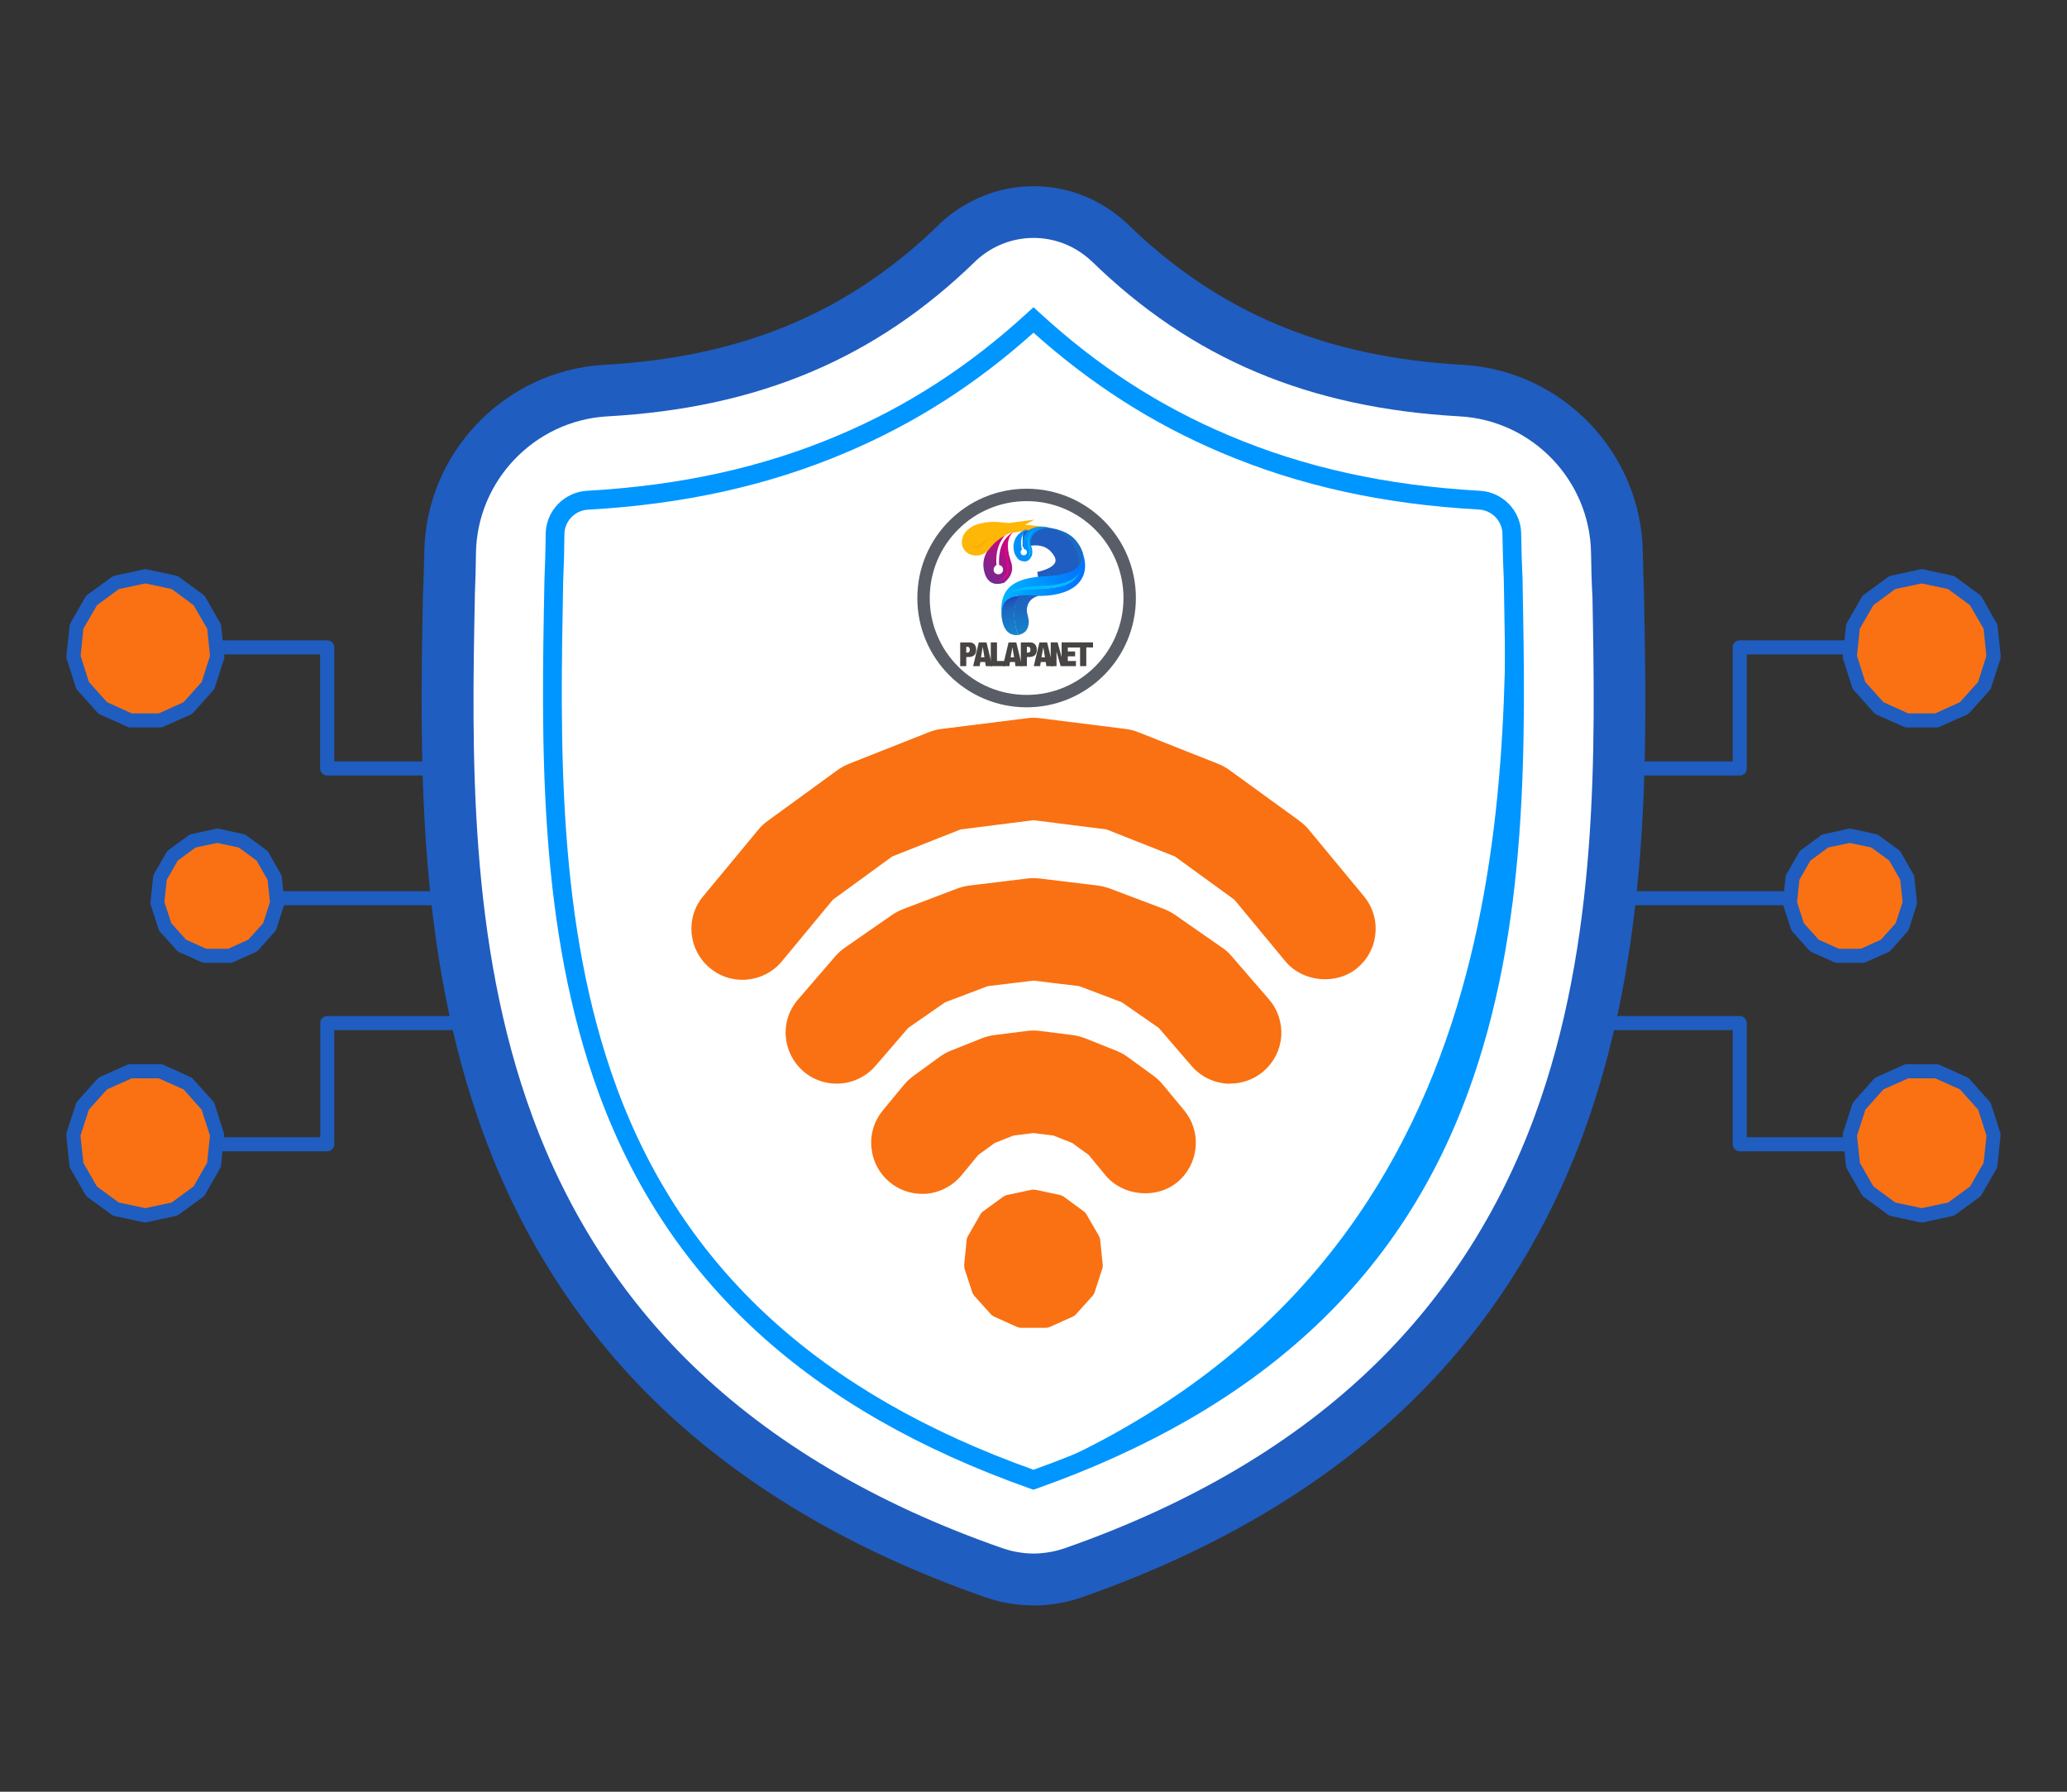 <svg xmlns="http://www.w3.org/2000/svg" xmlns:xlink="http://www.w3.org/1999/xlink" xmlns:xodm="http://www.corel.com/coreldraw/odm/2003" xml:space="preserve" width="150px" height="130px" style="shape-rendering:geometricPrecision; text-rendering:geometricPrecision; image-rendering:optimizeQuality; fill-rule:evenodd; clip-rule:evenodd" viewBox="0 0 150 130"><rect x="0" y="0" width="150" height="130" fill="#333333" stroke="none"/> <defs>  <style type="text/css">       .str4 {stroke:#585D66;stroke-width:0.9;stroke-miterlimit:22.926}    .str0 {stroke:#0096FF;stroke-width:0.9;stroke-miterlimit:22.926}    .str1 {stroke:#1F5DC0;stroke-width:0.9;stroke-miterlimit:10}    .str2 {stroke:#FEB607;stroke-width:0.9;stroke-miterlimit:22.926}    .str3 {stroke:#00C8F8;stroke-width:0.01;stroke-miterlimit:22.926}    .fil15 {fill:none}    .fil20 {fill:none}    .fil18 {fill:#484443}    .fil13 {fill:#0090FD}    .fil17 {fill:#01BEFF}    .fil5 {fill:#1B6BC2}    .fil6 {fill:#1F5DC0}    .fil9 {fill:#F4A502}    .fil19 {fill:#484443;fill-rule:nonzero}    .fil3 {fill:#0096FF;fill-rule:nonzero}    .fil0 {fill:#1F5DC0;fill-rule:nonzero}    .fil1 {fill:#F97112;fill-rule:nonzero}    .fil2 {fill:white;fill-rule:nonzero}    .fil10 {fill:url(#id0)}    .fil11 {fill:url(#id1)}    .fil7 {fill:url(#id2)}    .fil14 {fill:url(#id3)}    .fil16 {fill:url(#id4)}    .fil12 {fill:url(#id5)}    .fil4 {fill:url(#id6)}    .fil8 {fill:url(#id7)}     </style>  <linearGradient id="id0" gradientUnits="userSpaceOnUse" x1="71.7" y1="41.19" x2="73.34" y2="40.19">   <stop offset="0" style="stop-opacity:1; stop-color:#81258F"></stop>   <stop offset="0.4" style="stop-opacity:1; stop-color:#F1008C"></stop>   <stop offset="0.749" style="stop-opacity:1; stop-color:#EB0089"></stop>   <stop offset="1" style="stop-opacity:1; stop-color:#D0088B"></stop>  </linearGradient>  <linearGradient id="id1" gradientUnits="userSpaceOnUse" x1="73.04" y1="43.26" x2="73.67" y2="45.98">   <stop offset="0" style="stop-opacity:1; stop-color:#2540B5"></stop>   <stop offset="0.349" style="stop-opacity:1; stop-color:#1B69C1"></stop>   <stop offset="1" style="stop-opacity:1; stop-color:#1586CC"></stop>  </linearGradient>  <linearGradient id="id2" gradientUnits="userSpaceOnUse" x1="71.42" y1="41.46" x2="73.5" y2="39.25">   <stop offset="0" style="stop-opacity:1; stop-color:#78288E"></stop>   <stop offset="1" style="stop-opacity:1; stop-color:#D9007E"></stop>  </linearGradient>  <linearGradient id="id3" gradientUnits="userSpaceOnUse" x1="74.52" y1="39.62" x2="75.55" y2="39.17">   <stop offset="0" style="stop-opacity:1; stop-color:#00C7F7"></stop>   <stop offset="1" style="stop-opacity:1; stop-color:#008FFD"></stop>  </linearGradient>  <linearGradient id="id4" gradientUnits="userSpaceOnUse" x1="72.76" y1="42.29" x2="78.33" y2="42.29">   <stop offset="0" style="stop-opacity:1; stop-color:#00B4FF"></stop>   <stop offset="1" style="stop-opacity:1; stop-color:#0075FF"></stop>  </linearGradient>  <linearGradient id="id5" gradientUnits="userSpaceOnUse" xlink:href="#id4" x1="72.74" y1="42.22" x2="78.26" y2="42.22">  </linearGradient>  <linearGradient id="id6" gradientUnits="userSpaceOnUse" x1="74.74" y1="43.1" x2="75.1" y2="46.06">   <stop offset="0" style="stop-opacity:1; stop-color:#1D62C2"></stop>   <stop offset="0.349" style="stop-opacity:1; stop-color:#1B69C1"></stop>   <stop offset="1" style="stop-opacity:1; stop-color:#1586CC"></stop>  </linearGradient>  <linearGradient id="id7" gradientUnits="userSpaceOnUse" x1="71.13" y1="39.81" x2="71.88" y2="38.33">   <stop offset="0" style="stop-opacity:1; stop-color:#F73B1D"></stop>   <stop offset="0.271" style="stop-opacity:1; stop-color:#F5381B"></stop>   <stop offset="1" style="stop-opacity:1; stop-color:#FFC804"></stop>  </linearGradient> </defs> <g id="Layer_x0020_1">    <g id="_105553150006816">   <path class="fil0" d="M134.24 65.68l-21.37 0c-0.28,0 -0.51,-0.23 -0.51,-0.51 0,-0.29 0.23,-0.51 0.51,-0.51l21.37 0c0.28,0 0.51,0.22 0.51,0.51 0,0.28 -0.23,0.51 -0.51,0.51z"></path>   <path class="fil0" d="M139.46 83.53l-13.21 0c-0.28,0 -0.51,-0.23 -0.51,-0.51l0 -8.28 -15.26 0c-0.28,0 -0.51,-0.22 -0.51,-0.51 0,-0.28 0.23,-0.51 0.51,-0.51l15.77 0c0.29,0 0.51,0.23 0.51,0.51l0 8.28 12.7 0c0.28,0 0.51,0.23 0.51,0.51 0,0.28 -0.23,0.51 -0.51,0.51z"></path>   <polygon class="fil1" points="139.46,88.18 137.32,87.73 135.56,86.43 134.46,84.53 134.24,82.34 134.91,80.25 136.37,78.62 138.36,77.72 140.55,77.72 142.54,78.62 144,80.25 144.68,82.34 144.45,84.53 143.36,86.43 141.59,87.73 "></polygon>   <path class="fil0" d="M139.46 88.7c-0.04,0 -0.07,-0.01 -0.11,-0.01l-2.13 -0.46c-0.08,-0.01 -0.14,-0.05 -0.2,-0.09l-1.76 -1.29c-0.06,-0.04 -0.11,-0.1 -0.15,-0.16l-1.09 -1.9c-0.03,-0.06 -0.05,-0.13 -0.06,-0.2l-0.23 -2.19c-0.01,-0.07 0,-0.14 0.02,-0.21l0.67 -2.09c0.02,-0.07 0.06,-0.13 0.11,-0.18l1.46 -1.64c0.05,-0.05 0.11,-0.09 0.17,-0.12l1.99 -0.9c0.07,-0.03 0.14,-0.04 0.21,-0.04l2.19 0c0.07,0 0.14,0.01 0.2,0.04l2 0.9c0.06,0.03 0.12,0.07 0.17,0.12l1.46 1.64c0.05,0.05 0.09,0.11 0.11,0.18l0.67 2.09c0.02,0.07 0.03,0.14 0.02,0.21l-0.23 2.19c-0.01,0.07 -0.03,0.14 -0.06,0.2l-1.09 1.9c-0.04,0.06 -0.09,0.12 -0.14,0.16l-1.77 1.29c-0.06,0.04 -0.13,0.07 -0.2,0.09l-2.13 0.46c-0.04,0 -0.07,0.01 -0.11,0.01l0.01 0zm-1.92 -1.45l1.92 0.41 1.92 -0.41 1.59 -1.17 0.98 -1.71 0.21 -1.97 -0.61 -1.89 -1.32 -1.47 -1.79 -0.8 -1.96 0 -1.8 0.8 -1.31 1.47 -0.61 1.89 0.21 1.97 0.98 1.71 1.59 1.17z"></path>   <path class="fil0" d="M126.25 56.27l-15.77 0c-0.28,0 -0.51,-0.23 -0.51,-0.51 0,-0.29 0.23,-0.51 0.51,-0.51l15.26 0 0 -8.28c0,-0.28 0.23,-0.51 0.51,-0.51l13.21 0c0.28,0 0.51,0.23 0.51,0.51 0,0.28 -0.23,0.51 -0.51,0.51l-12.7 0 0 8.28c0,0.28 -0.22,0.51 -0.51,0.51z"></path>   <polygon class="fil1" points="139.46,41.81 137.32,42.26 135.56,43.56 134.46,45.46 134.24,47.65 134.91,49.74 136.37,51.37 138.36,52.27 140.55,52.27 142.54,51.37 144,49.74 144.68,47.65 144.45,45.46 143.36,43.56 141.59,42.26 "></polygon>   <path class="fil0" d="M140.55 52.78l-2.19 0c-0.07,0 -0.14,-0.01 -0.21,-0.05l-1.99 -0.89c-0.06,-0.03 -0.12,-0.07 -0.17,-0.13l-1.46 -1.63c-0.05,-0.05 -0.09,-0.12 -0.11,-0.18l-0.67 -2.09c-0.02,-0.07 -0.03,-0.14 -0.02,-0.21l0.23 -2.19c0.01,-0.07 0.03,-0.14 0.06,-0.2l1.09 -1.9c0.04,-0.07 0.09,-0.12 0.15,-0.16l1.76 -1.29c0.06,-0.04 0.13,-0.07 0.2,-0.09l2.13 -0.46c0.07,-0.01 0.14,-0.01 0.22,0l2.13 0.46c0.07,0.01 0.14,0.04 0.2,0.09l1.76 1.29c0.06,0.04 0.11,0.09 0.15,0.16l1.08 1.9c0.04,0.06 0.06,0.13 0.07,0.2l0.23 2.19c0,0.07 0,0.14 -0.02,0.21l-0.68 2.09c-0.02,0.06 -0.05,0.13 -0.1,0.18l-1.46 1.63c-0.05,0.06 -0.11,0.1 -0.17,0.13l-2 0.89c-0.06,0.04 -0.13,0.05 -0.21,0.05l0 0zm-2.08 -1.02l1.97 0 1.79 -0.81 1.32 -1.47 0.6 -1.89 -0.2 -1.97 -0.99 -1.71 -1.59 -1.17 -1.92 -0.41 -1.92 0.41 -1.58 1.17 -0.99 1.71 -0.2 1.97 0.6 1.89 1.32 1.47 1.79 0.81z"></path>   <polygon class="fil1" points="134.24,60.64 132.46,61.02 130.99,62.09 130.08,63.68 129.89,65.5 130.45,67.25 131.67,68.61 133.33,69.35 135.15,69.35 136.81,68.61 138.03,67.25 138.59,65.5 138.39,63.68 137.49,62.09 136.01,61.02 "></polygon>   <path class="fil0" d="M135.15 69.86l-1.82 0c-0.07,0 -0.14,-0.01 -0.21,-0.04l-1.66 -0.74c-0.06,-0.04 -0.12,-0.08 -0.17,-0.13l-1.22 -1.36c-0.04,-0.06 -0.08,-0.12 -0.1,-0.19l-0.57 -1.74c-0.02,-0.07 -0.03,-0.14 -0.02,-0.21l0.2 -1.82c0,-0.08 0.03,-0.14 0.06,-0.2l0.91 -1.59c0.03,-0.06 0.08,-0.12 0.14,-0.16l1.47 -1.08c0.06,-0.04 0.13,-0.07 0.2,-0.08l1.78 -0.39c0.07,-0.01 0.14,-0.01 0.21,0l1.78 0.39c0.08,0.01 0.14,0.04 0.2,0.08l1.47 1.08c0.06,0.04 0.11,0.1 0.14,0.16l0.91 1.59c0.04,0.06 0.06,0.12 0.07,0.2l0.19 1.82c0,0.07 0,0.14 -0.02,0.21l-0.56 1.74c-0.02,0.07 -0.06,0.13 -0.11,0.19l-1.21 1.36c-0.05,0.05 -0.11,0.09 -0.17,0.13l-1.66 0.74c-0.07,0.03 -0.14,0.04 -0.21,0.04l-0.02 0zm-1.71 -1.02l1.6 0 1.46 -0.66 1.07 -1.2 0.5 -1.53 -0.17 -1.61 -0.8 -1.4 -1.3 -0.95 -1.56 -0.33 -1.57 0.33 -1.29 0.95 -0.8 1.4 -0.17 1.61 0.49 1.53 1.08 1.2 1.46 0.66z"></path>   <path class="fil0" d="M37.13 65.68l-21.36 0c-0.29,0 -0.52,-0.23 -0.52,-0.51 0,-0.29 0.23,-0.51 0.52,-0.51l21.36 0c0.29,0 0.51,0.22 0.51,0.51 0,0.28 -0.22,0.51 -0.51,0.51z"></path>   <path class="fil0" d="M23.75 83.53l-13.21 0c-0.28,0 -0.51,-0.23 -0.51,-0.51 0,-0.28 0.23,-0.51 0.51,-0.51l12.7 0 0 -8.28c0,-0.28 0.22,-0.51 0.51,-0.51l15.77 0c0.28,0 0.51,0.23 0.51,0.51 0,0.29 -0.23,0.51 -0.51,0.51l-15.26 0 0 8.28c0,0.28 -0.23,0.51 -0.51,0.51z"></path>   <polygon class="fil1" points="10.54,88.18 12.68,87.73 14.44,86.43 15.54,84.53 15.76,82.34 15.09,80.25 13.63,78.62 11.64,77.72 9.45,77.72 7.46,78.62 6,80.25 5.32,82.34 5.55,84.53 6.64,86.43 8.41,87.73 "></polygon>   <path class="fil0" d="M10.54 88.7c-0.03,0 -0.07,-0.01 -0.1,-0.01l-2.14 -0.46c-0.07,-0.01 -0.13,-0.05 -0.19,-0.09l-1.77 -1.29c-0.06,-0.04 -0.1,-0.1 -0.14,-0.16l-1.09 -1.9c-0.03,-0.06 -0.06,-0.13 -0.07,-0.2l-0.23 -2.2c0,-0.07 0,-0.14 0.02,-0.21l0.68 -2.09c0.02,-0.07 0.05,-0.13 0.1,-0.18l1.46 -1.63c0.05,-0.06 0.11,-0.1 0.17,-0.13l2 -0.9c0.06,-0.03 0.14,-0.04 0.21,-0.04l2.18 0c0.07,0 0.14,0.01 0.21,0.04l1.99 0.9c0.07,0.03 0.13,0.07 0.17,0.13l1.47 1.63c0.04,0.05 0.08,0.11 0.1,0.18l0.67 2.09c0.02,0.07 0.03,0.14 0.02,0.21l-0.22 2.19c-0.01,0.07 -0.03,0.14 -0.07,0.2l-1.09 1.9c-0.03,0.07 -0.08,0.12 -0.14,0.16l-1.77 1.29c-0.06,0.04 -0.12,0.07 -0.19,0.09l-2.14 0.46c-0.03,0.01 -0.07,0.01 -0.1,0.01l0 0.01zm-1.92 -1.45l1.92 0.41 1.92 -0.41 1.59 -1.17 0.98 -1.71 0.21 -1.97 -0.61 -1.89 -1.31 -1.47 -1.8 -0.8 -1.96 0 -1.79 0.8 -1.32 1.47 -0.61 1.89 0.21 1.97 0.98 1.71 1.59 1.17z"></path>   <path class="fil0" d="M39.51 56.27l-15.77 0c-0.28,0 -0.51,-0.23 -0.51,-0.51l0 -8.28 -12.69 0c-0.28,0 -0.51,-0.23 -0.51,-0.51 0,-0.28 0.23,-0.51 0.51,-0.51l13.21 0c0.28,0 0.51,0.23 0.51,0.51l0 8.28 15.26 0c0.28,0 0.51,0.22 0.51,0.51 0,0.28 -0.23,0.51 -0.51,0.51l-0.01 0z"></path>   <polygon class="fil1" points="10.54,41.81 12.68,42.26 14.44,43.56 15.54,45.46 15.76,47.65 15.09,49.74 13.63,51.37 11.64,52.27 9.45,52.27 7.46,51.37 6,49.74 5.32,47.65 5.55,45.46 6.64,43.56 8.41,42.26 "></polygon>   <path class="fil0" d="M11.64 52.78l-2.19 0c-0.07,0 -0.14,-0.01 -0.2,-0.05l-2 -0.89c-0.06,-0.03 -0.12,-0.07 -0.17,-0.13l-1.46 -1.63c-0.05,-0.05 -0.09,-0.12 -0.11,-0.18l-0.67 -2.09c-0.02,-0.07 -0.03,-0.14 -0.02,-0.21l0.23 -2.19c0.01,-0.07 0.03,-0.14 0.06,-0.2l1.09 -1.9c0.04,-0.07 0.09,-0.12 0.15,-0.16l1.76 -1.29c0.06,-0.04 0.13,-0.07 0.2,-0.09l2.13 -0.46c0.07,-0.01 0.14,-0.01 0.22,0l2.13 0.46c0.07,0.01 0.14,0.04 0.2,0.09l1.76 1.29c0.06,0.04 0.11,0.09 0.15,0.16l1.08 1.9c0.04,0.06 0.06,0.13 0.07,0.2l0.23 2.19c0.01,0.07 0,0.14 -0.02,0.21l-0.68 2.09c-0.02,0.06 -0.05,0.13 -0.1,0.18l-1.46 1.63c-0.05,0.06 -0.11,0.1 -0.17,0.13l-2 0.89c-0.06,0.04 -0.13,0.05 -0.21,0.05l0 0zm-2.08 -1.02l1.97 0 1.79 -0.81 1.32 -1.47 0.6 -1.89 -0.2 -1.97 -0.99 -1.71 -1.58 -1.17 -1.92 -0.41 -1.92 0.41 -1.59 1.17 -0.99 1.71 -0.2 1.97 0.6 1.89 1.32 1.47 1.79 0.81z"></path>   <polygon class="fil1" points="15.76,60.64 17.54,61.02 19.01,62.09 19.92,63.68 20.11,65.5 19.55,67.25 18.33,68.61 16.67,69.35 14.85,69.35 13.19,68.61 11.97,67.25 11.41,65.5 11.61,63.68 12.51,62.09 13.99,61.02 "></polygon>   <path class="fil0" d="M16.67 69.86l-1.81 0c-0.07,0 -0.15,-0.01 -0.21,-0.04l-1.66 -0.74c-0.07,-0.04 -0.12,-0.08 -0.17,-0.13l-1.22 -1.36c-0.05,-0.06 -0.08,-0.12 -0.1,-0.19l-0.56 -1.74c-0.02,-0.07 -0.03,-0.14 -0.02,-0.21l0.19 -1.82c0,-0.08 0.03,-0.14 0.06,-0.2l0.91 -1.59c0.03,-0.06 0.09,-0.12 0.14,-0.16l1.48 -1.08c0.05,-0.04 0.12,-0.07 0.19,-0.08l1.78 -0.39c0.07,-0.01 0.14,-0.01 0.21,0l1.78 0.39c0.08,0.01 0.14,0.04 0.2,0.08l1.47 1.08c0.06,0.04 0.11,0.1 0.15,0.16l0.9 1.59c0.04,0.06 0.06,0.12 0.07,0.2l0.19 1.82c0.01,0.07 0,0.14 -0.02,0.21l-0.56 1.74c-0.02,0.07 -0.06,0.13 -0.11,0.19l-1.22 1.36c-0.04,0.05 -0.1,0.09 -0.17,0.13l-1.66 0.74c-0.06,0.03 -0.13,0.04 -0.2,0.04l-0.03 0zm-1.71 -1.02l1.6 0 1.46 -0.66 1.08 -1.2 0.49 -1.53 -0.17 -1.61 -0.8 -1.4 -1.29 -0.95 -1.57 -0.33 -1.56 0.33 -1.3 0.95 -0.8 1.4 -0.17 1.61 0.5 1.53 1.07 1.2 1.46 0.66z"></path>   <path class="fil0" d="M75 116.48c-0.69,0 -1.39,-0.07 -2.08,-0.2 -0.48,-0.1 -0.96,-0.23 -1.42,-0.39 -9.7,-3.38 -17.76,-8.16 -23.96,-14.21 -5.49,-5.36 -9.68,-11.87 -12.43,-19.35 -4.91,-13.31 -4.63,-27.62 -4.42,-39.13l0.01 -0.21c0.04,-0.93 0.07,-1.88 0.09,-2.92 0.1,-7.22 5.85,-13.2 13.07,-13.6 10.02,-0.56 17.74,-3.8 24.31,-10.2l0.08 -0.09c1.89,-1.73 4.28,-2.67 6.76,-2.67 2.47,0 4.84,0.93 6.68,2.62l0.1 0.09c6.61,6.44 14.34,9.69 24.35,10.25 7.23,0.4 12.97,6.38 13.08,13.61 0.02,1.05 0.04,1.99 0.08,2.85l0 0.11c0.23,11.57 0.5,25.94 -4.42,39.28 -2.76,7.48 -6.94,14 -12.44,19.36 -6.18,6.04 -14.24,10.83 -23.92,14.21 -0.47,0.17 -0.95,0.3 -1.44,0.39 -0.68,0.14 -1.38,0.21 -2.08,0.21l0 -0.01zm-1.6 -94.83c-7.94,7.74 -17.19,11.65 -29.12,12.32 -3.3,0.18 -5.93,2.91 -5.98,6.21 -0.02,1.12 -0.05,2.12 -0.09,3.08l0 0.1c-0.21,10.86 -0.47,24.39 3.95,36.37 2.36,6.42 5.94,12 10.63,16.58 5.4,5.27 12.53,9.47 21.18,12.49 0.14,0.04 0.28,0.08 0.43,0.11 0.19,0.04 0.4,0.06 0.6,0.06 0.21,0 0.41,-0.02 0.61,-0.06 0.14,-0.03 0.29,-0.07 0.42,-0.12 8.65,-3.02 15.77,-7.22 21.16,-12.49 4.69,-4.58 8.27,-10.16 10.64,-16.58 4.43,-12.01 4.17,-25.56 3.97,-36.45l0 -0.01c-0.05,-0.93 -0.08,-1.93 -0.1,-3.07 -0.05,-3.3 -2.67,-6.03 -5.98,-6.22 -11.92,-0.66 -21.18,-4.58 -29.12,-12.31l-0.01 -0.01c-0.44,-0.4 -1,-0.62 -1.59,-0.62 -0.59,0 -1.15,0.22 -1.6,0.62l-0.01 0.01 0.01 -0.01z"></path>   <path class="fil2" d="M115.55 43.17l0 -0.08c-0.05,-0.92 -0.07,-1.89 -0.09,-2.97 -0.08,-5.26 -4.26,-9.62 -9.53,-9.91 -10.97,-0.61 -19.46,-4.19 -26.71,-11.26l-0.07 -0.06c-2.36,-2.17 -5.93,-2.17 -8.3,0l-0.06 0.06c-7.26,7.07 -15.75,10.65 -26.72,11.26 -5.26,0.3 -9.45,4.65 -9.53,9.92 -0.01,1.07 -0.04,2.04 -0.08,2.96l0 0.17c-0.22,11.19 -0.48,25.12 4.18,37.76 2.56,6.96 6.44,13 11.53,17.96 5.8,5.66 13.39,10.15 22.57,13.35 0.3,0.1 0.61,0.19 0.92,0.25 0.45,0.09 0.9,0.14 1.35,0.14 0.44,0 0.89,-0.05 1.34,-0.14 0.32,-0.06 0.63,-0.15 0.93,-0.25 9.17,-3.21 16.75,-7.7 22.54,-13.36 5.09,-4.97 8.97,-11.01 11.54,-17.97 4.67,-12.68 4.41,-26.63 4.2,-37.84l-0.01 0.01z"></path>   <path class="fil2" d="M75 107.37c-15.84,-5.6 -25.95,-14.83 -30.88,-28.21 -4.41,-11.96 -4.16,-25.3 -3.93,-37.06 0.05,-1.08 0.08,-2.17 0.1,-3.37 0.02,-1.3 1.05,-2.36 2.34,-2.44 6.86,-0.38 12.9,-1.71 18.47,-4.06 5.09,-2.16 9.65,-5.11 13.9,-9.01 4.26,3.9 8.81,6.85 13.9,9.01 5.57,2.35 11.61,3.68 18.47,4.06 1.29,0.08 2.32,1.14 2.34,2.44 0.02,1.2 0.05,2.29 0.1,3.33 0.22,11.75 0.47,25.08 -3.95,37.09 -4.94,13.38 -15.03,22.61 -30.86,28.22l0 0z"></path>   <path class="fil3" d="M75 108.09l-0.23 -0.08c-16.05,-5.67 -26.28,-15.03 -31.29,-28.61 -4.45,-12.09 -4.2,-25.49 -3.97,-37.32 0.04,-1.08 0.08,-2.18 0.09,-3.37 0.03,-1.64 1.34,-3 2.99,-3.1 6.78,-0.38 12.74,-1.69 18.24,-4.02 5.02,-2.12 9.51,-5.03 13.71,-8.88l0.46 -0.42 0.46 0.42c4.19,3.85 8.68,6.76 13.71,8.88 5.49,2.33 11.46,3.64 18.23,4.02 1.65,0.09 2.97,1.45 2.99,3.1 0.02,1.19 0.05,2.28 0.1,3.32 0.22,11.83 0.48,25.23 -4,37.35 -5.01,13.59 -15.24,22.95 -31.27,28.63l-0.23 0.08 0.01 0zm0 -83.95c-4.18,3.75 -8.65,6.6 -13.64,8.71 -5.64,2.39 -11.75,3.74 -18.69,4.13 -0.94,0.05 -1.69,0.82 -1.71,1.76 -0.01,1.2 -0.04,2.31 -0.09,3.39 -0.22,11.68 -0.48,24.95 3.89,36.8 4.83,13.11 14.73,22.18 30.24,27.71 15.49,-5.54 25.38,-14.61 30.22,-27.73 4.38,-11.88 4.13,-25.14 3.91,-36.83 -0.05,-1.04 -0.08,-2.14 -0.1,-3.34 -0.01,-0.94 -0.76,-1.71 -1.7,-1.77 -6.94,-0.38 -13.05,-1.73 -18.69,-4.12 -4.99,-2.11 -9.46,-4.97 -13.64,-8.71l0 0z"></path>   <path class="fil3 str0" d="M105.86 79.15c4.43,-12 4.17,-25.34 3.95,-37.09 -0.04,-0.88 -0.07,-1.81 -0.09,-2.8 0,18.23 0.98,52.92 -34.72,68.11 15.83,-5.61 25.93,-14.84 30.86,-28.22l0 0z"></path>   <polygon class="fil1" points="75,87.1 73.26,87.47 71.83,88.51 70.94,90.05 70.76,91.82 71.3,93.51 72.49,94.82 74.11,95.54 75.89,95.54 77.51,94.82 78.7,93.51 79.24,91.82 79.06,90.05 78.17,88.51 76.74,87.47 "></polygon>   <path class="fil1" d="M75.89 96.34l-1.78 0c-0.11,0 -0.22,-0.03 -0.32,-0.07l-1.62 -0.73c-0.1,-0.04 -0.19,-0.11 -0.27,-0.19l-1.19 -1.32c-0.07,-0.08 -0.13,-0.18 -0.16,-0.28l-0.55 -1.69c-0.03,-0.11 -0.04,-0.21 -0.03,-0.32l0.18 -1.77c0.01,-0.11 0.05,-0.22 0.11,-0.31l0.88 -1.54c0.06,-0.1 0.13,-0.18 0.22,-0.24l1.44 -1.05c0.09,-0.06 0.19,-0.11 0.3,-0.13l1.73 -0.37c0.11,-0.02 0.22,-0.02 0.33,0l1.74 0.37c0.11,0.02 0.21,0.07 0.3,0.13l1.43 1.05c0.09,0.06 0.16,0.14 0.22,0.24l0.89 1.54c0.05,0.09 0.09,0.2 0.1,0.31l0.18 1.77c0.02,0.11 0,0.22 -0.03,0.32l-0.55 1.69c-0.03,0.1 -0.09,0.2 -0.16,0.28l-1.19 1.32c-0.07,0.09 -0.16,0.15 -0.26,0.19l-1.63 0.73c-0.1,0.04 -0.21,0.07 -0.32,0.07l0.01 0zm-1.61 -1.58l1.44 0 1.31 -0.59 0.97 -1.07 0.44 -1.37 -0.15 -1.43 -0.72 -1.24 -1.17 -0.85 -1.4 -0.3 -1.41 0.3 -1.16 0.85 -0.73 1.24 -0.15 1.43 0.45 1.37 0.96 1.07 1.32 0.59 0 0z"></path>   <path class="fil1" d="M96.12 70.31c-0.83,0 -1.67,-0.36 -2.24,-1.06l-3.76 -4.55 -4.48 -3.25 -5.15 -2.04 -5.49 -0.7 -5.49 0.7 -5.15 2.04 -4.48 3.25 -3.76 4.55c-1.03,1.24 -2.86,1.41 -4.1,0.39 -1.24,-1.03 -1.41,-2.86 -0.38,-4.1l3.99 -4.84c0.16,-0.18 0.34,-0.35 0.53,-0.49l5.08 -3.69c0.19,-0.14 0.41,-0.26 0.63,-0.35l5.83 -2.31c0.23,-0.09 0.47,-0.15 0.71,-0.18l6.23 -0.79c0.24,-0.03 0.48,-0.03 0.73,0l6.22 0.79c0.24,0.03 0.48,0.09 0.71,0.18l5.83 2.31c0.22,0.09 0.44,0.21 0.63,0.35l5.08 3.69c0.19,0.14 0.37,0.31 0.53,0.49l3.99 4.84c1.03,1.24 0.86,3.07 -0.38,4.1 -0.54,0.45 -1.2,0.67 -1.86,0.67z"></path>   <path class="fil1" d="M53.87 71.09c-0.86,0 -1.68,-0.29 -2.35,-0.85 -0.76,-0.63 -1.23,-1.52 -1.33,-2.5 -0.09,-0.98 0.2,-1.95 0.84,-2.71l4 -4.83c0.19,-0.24 0.42,-0.45 0.67,-0.63l5.07 -3.69c0.25,-0.18 0.52,-0.33 0.81,-0.45l5.84 -2.31c0.28,-0.11 0.58,-0.19 0.9,-0.23l6.22 -0.78c0.3,-0.04 0.62,-0.04 0.93,0l6.22 0.78c0.31,0.04 0.62,0.12 0.9,0.23l5.83 2.31c0.29,0.12 0.57,0.27 0.81,0.45l5.07 3.68c0.25,0.18 0.48,0.4 0.68,0.64l4 4.83c0.63,0.76 0.93,1.72 0.83,2.71 -0.09,0.99 -0.56,1.87 -1.32,2.5 -1.52,1.26 -3.96,1.02 -5.21,-0.49l-3.7 -4.47 -4.32 -3.14 -4.96 -1.96 -5.29 -0.67 -5.3 0.67 -4.96 1.96 -4.31 3.14 -3.7 4.47c-0.63,0.76 -1.52,1.23 -2.51,1.32 -0.12,0.02 -0.23,0.02 -0.35,0.02l-0.01 0zm21.13 -17.43c-0.09,0 -0.18,0 -0.26,0.01l-6.23 0.79c-0.17,0.02 -0.35,0.07 -0.51,0.13l-5.83 2.31c-0.17,0.07 -0.33,0.15 -0.47,0.25l-5.07 3.69c-0.14,0.11 -0.27,0.23 -0.39,0.37l-4 4.83c-0.36,0.43 -0.53,0.98 -0.48,1.55 0.06,0.56 0.33,1.07 0.76,1.43 0.44,0.36 1,0.52 1.56,0.48 0.56,-0.06 1.07,-0.32 1.43,-0.76l3.77 -4.55c0.04,-0.05 0.08,-0.09 0.14,-0.13l4.48 -3.26c0.05,-0.03 0.11,-0.07 0.17,-0.09l5.15 -2.04c0.06,-0.03 0.12,-0.04 0.19,-0.05l5.49 -0.69c0.07,-0.01 0.13,-0.01 0.2,0l5.49 0.69c0.07,0.01 0.13,0.02 0.19,0.05l5.15 2.04c0.06,0.02 0.12,0.06 0.17,0.09l4.48 3.26c0.06,0.03 0.1,0.08 0.14,0.13l3.77 4.55c0.72,0.87 2.11,1.01 2.99,0.28 0.43,-0.36 0.7,-0.87 0.76,-1.43 0.05,-0.57 -0.12,-1.12 -0.48,-1.55l-4 -4.84c-0.11,-0.13 -0.25,-0.26 -0.39,-0.36l-5.07 -3.69c-0.14,-0.1 -0.3,-0.19 -0.47,-0.25l-5.83 -2.31c-0.16,-0.06 -0.34,-0.11 -0.52,-0.13l-6.22 -0.79c-0.09,-0.01 -0.17,-0.02 -0.26,-0.02l0 0.01z"></path>   <path class="fil1" d="M89.28 77.84c-0.81,0 -1.62,-0.34 -2.2,-1.01l-2.46 -2.85 -2.84 -1.97 -3.27 -1.24 -3.51 -0.42 -3.51 0.42 -3.27 1.24 -2.84 1.97 -2.46 2.85c-1.05,1.22 -2.89,1.35 -4.11,0.3 -1.21,-1.05 -1.34,-2.89 -0.29,-4.11l2.7 -3.12c0.16,-0.19 0.34,-0.35 0.54,-0.49l3.43 -2.38c0.19,-0.14 0.4,-0.25 0.63,-0.33l3.94 -1.5c0.22,-0.08 0.45,-0.13 0.68,-0.16l4.21 -0.51c0.23,-0.03 0.47,-0.03 0.7,0l4.21 0.51c0.23,0.03 0.46,0.08 0.68,0.16l3.94 1.5c0.22,0.08 0.43,0.19 0.63,0.33l3.43 2.38c0.2,0.14 0.38,0.3 0.54,0.49l2.7 3.12c1.06,1.22 0.92,3.06 -0.29,4.11 -0.55,0.47 -1.23,0.71 -1.91,0.71z"></path>   <path class="fil1" d="M89.28 78.63c-1.07,0 -2.09,-0.46 -2.8,-1.28l-2.39 -2.77 -2.68 -1.86 -3.09 -1.17 -3.32 -0.4 -3.32 0.4 -3.09 1.17 -2.68 1.86 -2.39 2.77c-1.34,1.54 -3.68,1.71 -5.22,0.38 -0.75,-0.65 -1.2,-1.55 -1.28,-2.54 -0.07,-0.98 0.25,-1.94 0.9,-2.68l2.7 -3.13c0.2,-0.23 0.43,-0.44 0.69,-0.62l3.43 -2.38c0.25,-0.17 0.52,-0.31 0.8,-0.42l3.95 -1.5c0.28,-0.1 0.58,-0.17 0.86,-0.21l4.21 -0.51c0.29,-0.03 0.59,-0.03 0.88,0l4.21 0.51c0.29,0.04 0.58,0.11 0.87,0.21l3.94 1.49c0.28,0.11 0.55,0.25 0.8,0.42l3.43 2.39c0.26,0.17 0.49,0.38 0.69,0.62l2.7 3.12c0.65,0.75 0.96,1.7 0.9,2.69 -0.08,0.99 -0.53,1.88 -1.28,2.53 -0.67,0.58 -1.53,0.9 -2.42,0.9l0 0.01zm-14.28 -13.33c-0.09,0 -0.17,0.01 -0.26,0.02l-4.2 0.51c-0.17,0.02 -0.34,0.06 -0.5,0.12l-3.94 1.49c-0.16,0.06 -0.32,0.15 -0.46,0.25l-3.43 2.38c-0.14,0.1 -0.28,0.22 -0.39,0.35l-2.7 3.13c-0.37,0.43 -0.56,0.97 -0.52,1.54 0.04,0.56 0.3,1.08 0.73,1.45 0.43,0.37 1,0.54 1.54,0.51 0.57,-0.04 1.08,-0.3 1.45,-0.73l2.46 -2.84c0.05,-0.05 0.1,-0.1 0.15,-0.14l2.84 -1.97c0.05,-0.03 0.11,-0.06 0.17,-0.08l3.27 -1.24c0.06,-0.03 0.12,-0.04 0.19,-0.05l3.5 -0.42c0.07,-0.01 0.13,-0.01 0.19,0l3.51 0.42c0.07,0.01 0.13,0.02 0.18,0.05l3.28 1.24c0.06,0.02 0.12,0.05 0.17,0.08l2.84 1.97c0.05,0.04 0.1,0.09 0.14,0.14l2.47 2.84c0.73,0.85 2.13,0.96 2.99,0.22 0.42,-0.37 0.68,-0.89 0.72,-1.45 0.05,-0.57 -0.14,-1.11 -0.51,-1.54l-2.7 -3.13c-0.12,-0.13 -0.25,-0.25 -0.4,-0.35l-3.43 -2.39c-0.14,-0.09 -0.29,-0.18 -0.46,-0.24l-3.94 -1.49c-0.16,-0.06 -0.32,-0.11 -0.49,-0.13l-4.21 -0.51c-0.09,-0.01 -0.17,-0.01 -0.26,-0.01l0.01 0z"></path>   <path class="fil1" d="M83.08 85.83c-0.84,0 -1.67,-0.35 -2.25,-1.05l-1.29 -1.57 -1.35 -0.97 -1.54 -0.61 -1.65 -0.21 -1.65 0.21 -1.55 0.61 -1.35 0.97 -1.29 1.57c-1.02,1.24 -2.86,1.41 -4.1,0.38 -1.24,-1.02 -1.41,-2.85 -0.38,-4.09l1.53 -1.85c0.15,-0.19 0.33,-0.36 0.53,-0.5l1.94 -1.41c0.2,-0.14 0.41,-0.26 0.64,-0.35l2.23 -0.89c0.23,-0.09 0.46,-0.15 0.7,-0.18l2.39 -0.3c0.24,-0.03 0.48,-0.03 0.73,0l2.38 0.3c0.24,0.03 0.48,0.09 0.7,0.18l2.23 0.89c0.23,0.09 0.44,0.21 0.64,0.35l1.94 1.41c0.2,0.14 0.38,0.31 0.53,0.5l1.54 1.85c1.02,1.24 0.85,3.07 -0.39,4.09 -0.54,0.46 -1.2,0.67 -1.86,0.67l0 0z"></path>   <path class="fil1" d="M66.92 86.62c-0.86,0 -1.69,-0.29 -2.36,-0.85 -0.76,-0.63 -1.23,-1.52 -1.32,-2.5 -0.1,-0.99 0.2,-1.95 0.83,-2.71l1.53 -1.85c0.2,-0.24 0.43,-0.45 0.68,-0.64l1.94 -1.41c0.25,-0.18 0.52,-0.33 0.81,-0.44l2.23 -0.89c0.29,-0.11 0.6,-0.19 0.9,-0.23l2.38 -0.3c0.3,-0.04 0.61,-0.04 0.92,0l2.38 0.3c0.3,0.04 0.6,0.12 0.9,0.23l2.23 0.89c0.29,0.11 0.56,0.26 0.82,0.44l1.94 1.41c0.25,0.19 0.47,0.4 0.67,0.64l1.53 1.85c0.63,0.76 0.93,1.72 0.83,2.71 -0.09,0.98 -0.56,1.87 -1.32,2.5 -1.52,1.26 -3.96,1.02 -5.21,-0.49l-1.23 -1.49 -1.19 -0.86 -1.36 -0.54 -1.45 -0.18 -1.45 0.18 -1.36 0.54 -1.19 0.86 -1.23 1.49c-0.63,0.76 -1.52,1.23 -2.5,1.33 -0.12,0.01 -0.24,0.01 -0.36,0.01l0.01 0zm8.08 -5.99c0.03,0 0.06,0 0.1,0l1.65 0.21c0.06,0.01 0.13,0.03 0.19,0.05l1.55 0.61c0.06,0.02 0.12,0.06 0.17,0.1l1.35 0.97c0.05,0.04 0.1,0.08 0.14,0.14l1.3 1.56c0.71,0.87 2.11,1 2.98,0.28 0.44,-0.35 0.71,-0.87 0.76,-1.43 0.05,-0.56 -0.11,-1.12 -0.48,-1.55l-1.52 -1.85c-0.12,-0.14 -0.25,-0.26 -0.39,-0.37l-1.94 -1.41c-0.15,-0.1 -0.31,-0.19 -0.47,-0.26l-2.23 -0.88c-0.16,-0.06 -0.33,-0.11 -0.51,-0.13l-2.38 -0.3c-0.18,-0.02 -0.36,-0.02 -0.53,0l-2.38 0.3c-0.18,0.02 -0.35,0.07 -0.52,0.13l-2.23 0.88c-0.16,0.07 -0.32,0.16 -0.46,0.26l-1.94 1.41c-0.14,0.11 -0.27,0.23 -0.39,0.37l-1.53 1.84c-0.36,0.44 -0.53,0.99 -0.47,1.56 0.05,0.56 0.32,1.07 0.75,1.43 0.91,0.75 2.24,0.62 2.99,-0.28l1.3 -1.56c0.04,-0.06 0.08,-0.1 0.14,-0.14l1.35 -0.97c0.05,-0.04 0.11,-0.08 0.17,-0.1l1.55 -0.61c0.06,-0.02 0.12,-0.04 0.19,-0.05l1.65 -0.21c0.03,0 0.06,0 0.1,0l-0.01 0z"></path>   <g>    <g>     <path class="fil4" d="M73.99 43.11l2.11 -0.03c-1.09,0.12 -1.46,0.45 -1.57,1.02 -0.08,0.35 0.18,0.78 0.12,1.11 -0.03,0.54 -0.34,0.78 -0.79,0.87 -0.33,-1.09 -0.42,-2.11 0.13,-2.97z"></path>     <path class="fil5" d="M77.36 41.75c1.3,-0.6 1.65,-1.42 0.69,-2.57 -0.52,-0.58 -1.36,-0.9 -2.57,-0.94l-0.65 0.44c1.13,-0.04 1.99,0.23 2.54,1.02 0.59,0.86 0.52,1.5 -0.01,2.05z"></path>     <path class="fil6 str1" d="M74.66 39.16c1.09,-0.17 1.84,0.22 2.3,1.08 0.34,0.84 -0.32,1.42 -1.59,1.7l1.99 -0.19c0.5,-0.45 0.67,-1.05 0.18,-1.92 -0.57,-0.93 -1.57,-1.24 -2.85,-1.14l-0.03 0.47z"></path>     <path class="fil7" d="M73.53 38.6c-0.4,0.38 -0.54,0.99 -0.2,2.04 0.26,0.65 0.09,1.2 -0.46,1.64 -0.64,0.21 -1.09,0.05 -1.35,-0.51 -0.26,-0.66 -0.21,-1.29 0.19,-1.89 0.43,-0.62 1,-1.07 1.63,-1.42 -0.7,0.55 -1.12,1.33 -1.03,2.54 -0.2,0.1 -0.29,0.41 -0.1,0.58 0.23,0.17 0.43,0.08 0.54,-0.08 0.1,-0.22 0.02,-0.45 -0.25,-0.51 -0.06,-1.32 0.38,-2 1.03,-2.39z"></path>     <path class="fil8 str2" d="M72.7 38.47c-0.48,0.26 -0.92,0.62 -1.29,1.12 -0.24,0.25 -0.52,0.35 -0.86,0.21 -0.29,-0.14 -0.36,-0.39 -0.25,-0.73 0.11,-0.22 0.31,-0.41 0.65,-0.56 0.5,-0.18 1.06,-0.23 1.65,-0.17 -0.62,0.1 -1.19,0.3 -1.6,0.68 -0.36,-0.13 -0.46,0.35 -0.17,0.42 0.23,0.05 0.35,-0.13 0.27,-0.33 0.45,-0.39 1,-0.56 1.6,-0.64z"></path>     <path class="fil9" d="M70.4 39.23c-0.02,0.29 0.09,0.47 0.43,0.45 0.35,-0.04 0.6,-0.43 1.03,-0.73 -0.4,0.33 -0.58,0.76 -1.01,0.8 -0.35,-0.02 -0.49,-0.2 -0.45,-0.52z"></path>     <path class="fil10" d="M73.05 39.29c-0.11,0.61 0.14,1.22 0.16,1.97 0,0.31 -0.13,0.58 -0.38,0.81 -0.35,0.19 -0.68,0.12 -1,-0.18 0.33,0.22 0.64,0.25 0.94,0.05 0.22,-0.21 0.34,-0.42 0.31,-0.7 -0.01,-0.34 -0.04,-0.73 -0.12,-1.1 -0.04,-0.27 0,-0.55 0.09,-0.85z"></path>     <path class="fil11" d="M73.02 43.38c-0.31,0.36 -0.38,0.88 -0.33,1.41 0.11,0.85 0.47,1.33 1.17,1.29 -0.31,-1.11 -0.41,-2.12 0.14,-2.89l-0.98 0.19z"></path>     <path class="fil12" d="M72.69 44.46c0.04,-1.14 0.91,-1.42 2.84,-1.22 2.54,-0.05 3.75,-1.33 2.99,-3.27 0.32,1.9 -0.77,2.67 -2.85,2.73 -2.36,-0.17 -3.06,0.5 -2.98,1.76z"></path>     <path class="fil13" d="M74.54 38.38c-0.59,0.21 -0.93,0.6 -0.99,1.19 -0.02,0.49 0.14,0.82 0.41,1.06 0.38,0.18 0.69,0.15 0.88,-0.24 0.12,-0.23 0.09,-0.52 -0.04,-0.86 -0.12,-0.78 0.64,-1.31 1.49,-1.22 -0.6,-0.15 -1.23,-0.13 -1.62,0.16 -0.44,0.34 -0.52,0.81 -0.37,1.36 0.17,0.02 0.27,0.17 0.2,0.35 -0.08,0.11 -0.19,0.14 -0.34,0.08 -0.11,-0.09 -0.14,-0.26 0,-0.39 -0.16,-0.62 -0.03,-1.11 0.38,-1.49z"></path>     <path class="fil14" d="M74.57 40.49c0.4,-0.45 0.13,-0.61 0.08,-1.27 0.1,-0.5 0.35,-0.82 0.8,-0.92 -0.48,0.09 -0.76,0.36 -0.86,0.8 -0.06,0.67 0.32,0.86 -0.02,1.39z"></path>     <path class="fil15 str3" d="M74.57 40.49c0.4,-0.45 0.13,-0.61 0.08,-1.27 0.1,-0.5 0.35,-0.82 0.8,-0.92 -0.48,0.09 -0.76,0.36 -0.86,0.8 -0.06,0.67 0.32,0.86 -0.02,1.39z"></path>     <path class="fil16" d="M78.53 40c0.38,1.7 -0.55,2.51 -2.7,2.69 -2.37,-0.06 -3.06,0.36 -3.15,1.89 -0.12,-1.6 0.53,-2.56 2.85,-2.75 2.37,-0.09 3.22,-0.66 3,-1.83z"></path>     <path class="fil17" d="M78.42 41.37c-0.87,2.29 -5.02,0.62 -5.56,2.16 0.24,-0.62 1.06,-0.97 2.56,-1.02 1.66,-0.03 2.68,-0.38 3,-1.14z"></path>    </g>    <polygon class="fil18" points="76.25,46.61 76.25,48.33 76.67,48.33 76.67,47.27 76.67,47.27 76.97,48.33 77.04,48.33 77.46,48.33 78.08,48.33 78.08,47.96 77.49,47.96 77.49,47.62 78.02,47.62 78.02,47.27 77.49,47.27 77.49,46.98 78.06,46.98 78.06,46.98 78.38,46.98 78.38,48.33 78.83,48.33 78.83,46.97 79.32,46.98 79.32,46.61 78.06,46.61 78.05,46.61 77.46,46.61 77.04,46.61 77.04,46.61 77.04,47.67 77.04,47.67 76.75,46.61 "></polygon>    <path class="fil19" d="M70.12 47.35l0 -0.42 0.09 0c0.11,0 0.17,0.07 0.17,0.21 0,0.07 -0.02,0.13 -0.05,0.16 -0.02,0.03 -0.07,0.05 -0.12,0.05l-0.09 0zm-0.44 -0.74l0 1.72 0.44 0 0 -0.66 0.16 0c0.18,0 0.32,-0.04 0.42,-0.13 0.09,-0.09 0.14,-0.22 0.14,-0.4 0,-0.08 -0.01,-0.15 -0.03,-0.21 -0.02,-0.06 -0.05,-0.12 -0.09,-0.17 -0.04,-0.04 -0.09,-0.08 -0.15,-0.11 -0.07,-0.03 -0.14,-0.04 -0.22,-0.04l-0.67 0z"></path>    <path class="fil19" d="M74.52 47.35l0 -0.42 0.09 0c0.11,0 0.17,0.07 0.17,0.21 0,0.07 -0.01,0.13 -0.04,0.16 -0.03,0.03 -0.08,0.05 -0.13,0.05l-0.09 0zm-0.44 -0.74l0 1.72 0.44 0 0 -0.66 0.16 0c0.18,0 0.32,-0.04 0.42,-0.13 0.09,-0.09 0.14,-0.22 0.14,-0.4 0,-0.08 -0.01,-0.15 -0.03,-0.21 -0.02,-0.06 -0.05,-0.12 -0.09,-0.17 -0.04,-0.04 -0.09,-0.08 -0.15,-0.11 -0.06,-0.03 -0.14,-0.04 -0.22,-0.04l-0.67 0z"></path>    <polygon class="fil19" points="71.9,46.61 71.9,48.33 72.9,48.33 72.9,47.96 72.35,47.96 72.35,46.61 "></polygon>    <path class="fil19" d="M73.47 46.96l-0.13 0.73 0.25 0 -0.12 -0.73 0 0zm0.28 -0.35l0.42 1.72 -0.48 0 -0.04 -0.3 -0.36 0 -0.04 0.3 -0.47 0 0.41 -1.72 0.56 0z"></path>    <path class="fil19" d="M75.71 46.96l-0.13 0.73 0.25 0 -0.12 -0.73 0 0zm0.28 -0.35l0.42 1.72 -0.48 0 -0.04 -0.3 -0.36 0 -0.05 0.3 -0.46 0 0.41 -1.72 0.56 0z"></path>    <path class="fil19" d="M71.31 46.96l-0.12 0.73 0.25 0 -0.12 -0.73 -0.01 0zm0.28 -0.35l0.42 1.72 -0.47 0 -0.05 -0.3 -0.35 0 -0.05 0.3 -0.47 0 0.41 -1.72 0.56 0z"></path>    <path class="fil20 str4" d="M74.5 35.91c4.13,0 7.48,3.35 7.48,7.48 0,4.13 -3.35,7.48 -7.48,7.48 -4.13,0 -7.48,-3.35 -7.48,-7.48 0,-4.13 3.35,-7.48 7.48,-7.48z"></path>   </g>  </g> </g></svg>